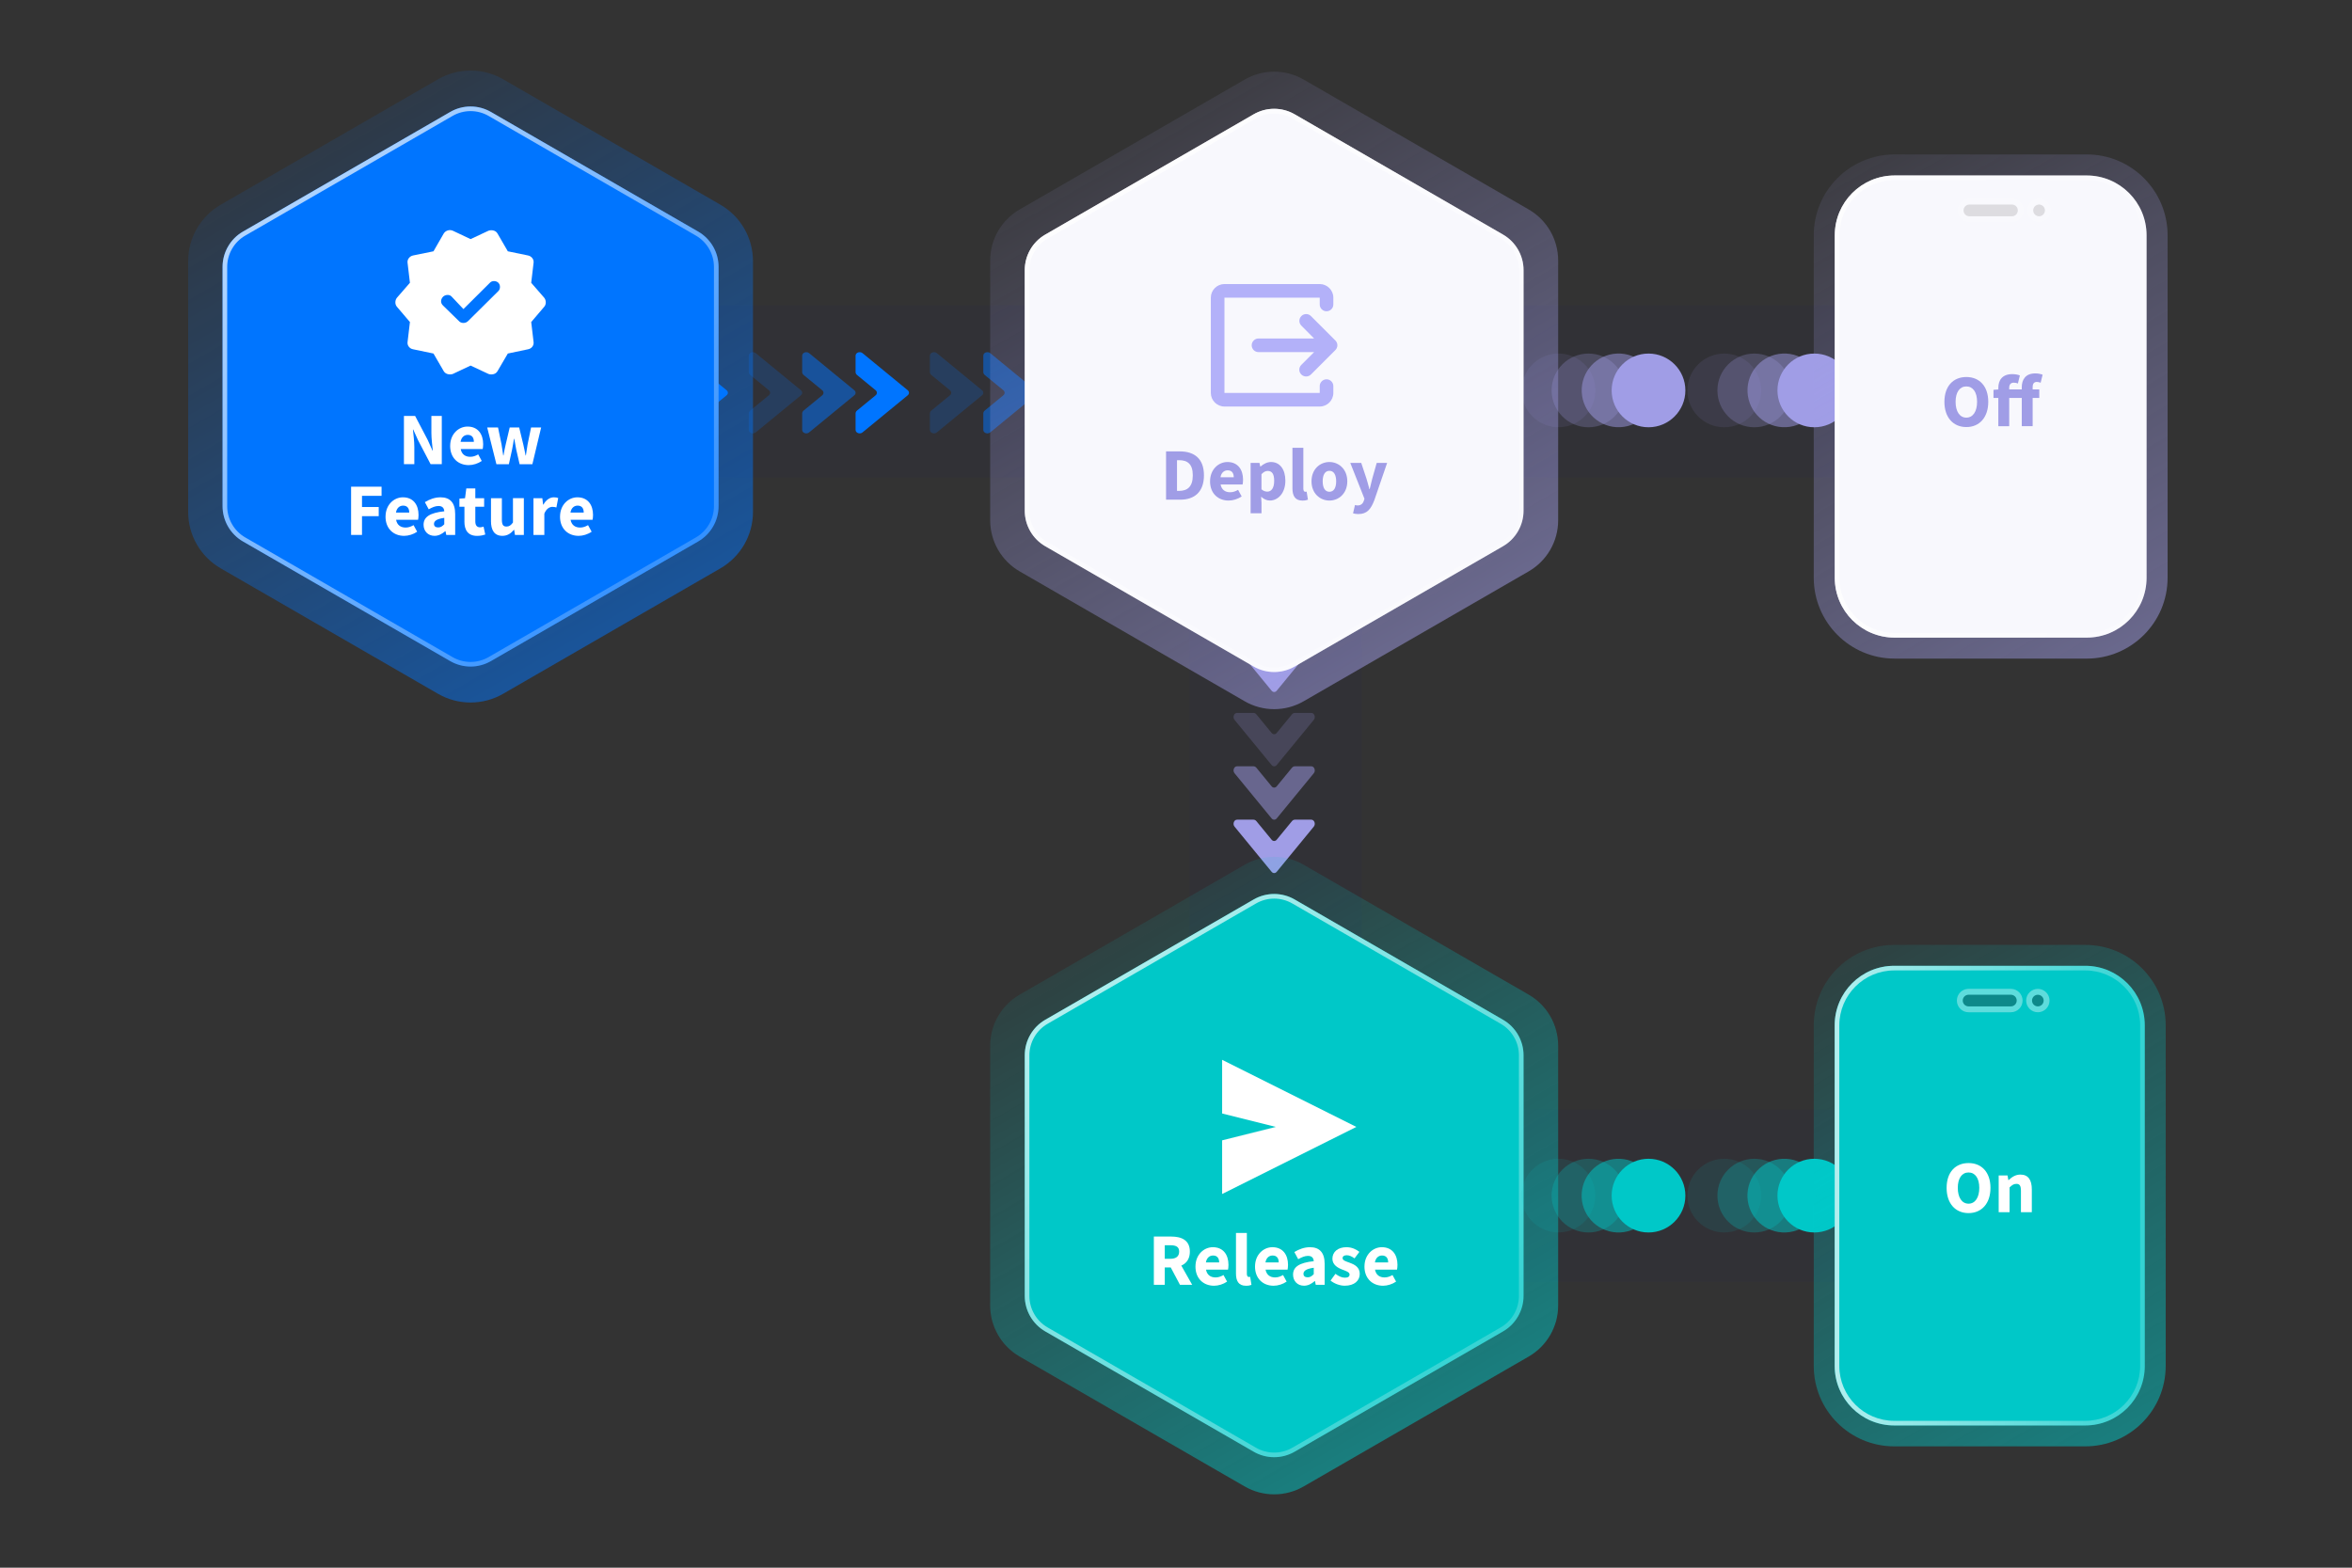 <?xml version="1.0" encoding="UTF-8"?> <svg xmlns="http://www.w3.org/2000/svg" width="600" height="400" viewBox="0 0 600 400" fill="none"><rect x="0" y="0" width="600" height="400" fill="#333333" stroke="none"/><g opacity="0.3"><path d="M165.767 99.838L544.018 99.838" stroke="#141464" stroke-opacity="0.2" stroke-width="44" stroke-miterlimit="10"></path></g><g opacity="0.3"><path d="M332.105 305.067H525.637" stroke="#141464" stroke-opacity="0.2" stroke-width="44" stroke-miterlimit="10"></path></g><g opacity="0.3"><path d="M325.451 101.834L325.451 273.494" stroke="#141464" stroke-opacity="0.2" stroke-width="44" stroke-miterlimit="10"></path></g><path d="M185.357 99.57L173.828 90.108C173.16 89.564 172.056 89.966 172.056 90.751L172.056 94.927C172.056 95.211 172.192 95.483 172.434 95.683L177.171 99.57C177.602 99.924 177.602 100.509 177.171 100.864L172.434 104.75C172.192 104.945 172.056 105.223 172.056 105.506L172.056 109.682C172.056 110.468 173.16 110.875 173.828 110.326L185.357 100.864C185.789 100.509 185.789 99.924 185.357 99.57Z" fill="#0075FF"></path><path opacity="0.5" d="M171.737 99.57L160.207 90.108C159.539 89.564 158.435 89.966 158.435 90.751L158.435 94.927C158.435 95.211 158.571 95.483 158.813 95.683L163.55 99.57C163.981 99.924 163.981 100.509 163.55 100.864L158.813 104.75C158.571 104.945 158.435 105.223 158.435 105.506L158.435 109.682C158.435 110.468 159.539 110.875 160.207 110.326L171.737 100.864C172.168 100.509 172.168 99.924 171.737 99.57Z" fill="#0075FF"></path><path opacity="0.2" d="M158.11 99.57L146.58 90.108C145.913 89.564 144.808 89.966 144.808 90.751L144.808 94.927C144.808 95.211 144.944 95.483 145.186 95.683L149.923 99.57C150.355 99.924 150.355 100.509 149.923 100.864L145.186 104.75C144.944 104.945 144.808 105.223 144.808 105.506L144.808 109.682C144.808 110.468 145.913 110.875 146.58 110.326L158.11 100.864C158.541 100.509 158.541 99.924 158.11 99.57Z" fill="#0075FF"></path><path d="M231.56 99.57L220.03 90.108C219.362 89.564 218.258 89.966 218.258 90.751L218.258 94.927C218.258 95.211 218.394 95.483 218.636 95.683L223.373 99.57C223.804 99.924 223.804 100.509 223.373 100.864L218.636 104.75C218.394 104.945 218.258 105.223 218.258 105.506L218.258 109.682C218.258 110.468 219.362 110.875 220.03 110.326L231.56 100.864C231.991 100.509 231.991 99.924 231.56 99.57Z" fill="#0075FF"></path><path opacity="0.5" d="M217.939 99.57L206.409 90.108C205.741 89.564 204.637 89.966 204.637 90.751L204.637 94.927C204.637 95.211 204.773 95.483 205.015 95.683L209.752 99.57C210.183 99.924 210.183 100.509 209.752 100.864L205.015 104.75C204.773 104.945 204.637 105.223 204.637 105.506L204.637 109.682C204.637 110.468 205.741 110.875 206.409 110.326L217.939 100.864C218.37 100.509 218.37 99.924 217.939 99.57Z" fill="#0075FF"></path><path opacity="0.2" d="M204.318 99.57L192.788 90.108C192.121 89.564 191.016 89.966 191.016 90.751L191.016 94.927C191.016 95.211 191.152 95.483 191.394 95.683L196.131 99.57C196.562 99.924 196.562 100.509 196.131 100.864L191.394 104.75C191.152 104.945 191.016 105.223 191.016 105.506L191.016 109.682C191.016 110.468 192.121 110.875 192.788 110.326L204.318 100.864C204.749 100.509 204.749 99.924 204.318 99.57Z" fill="#0075FF"></path><path d="M277.762 99.57L266.232 90.108C265.564 89.564 264.46 89.966 264.46 90.751L264.46 94.927C264.46 95.211 264.596 95.483 264.838 95.683L269.575 99.57C270.006 99.924 270.006 100.509 269.575 100.864L264.838 104.75C264.596 104.945 264.46 105.223 264.46 105.506L264.46 109.682C264.46 110.468 265.564 110.875 266.232 110.326L277.762 100.864C278.193 100.509 278.193 99.924 277.762 99.57Z" fill="#0075FF"></path><path opacity="0.5" d="M264.141 99.57L252.611 90.108C251.943 89.564 250.839 89.966 250.839 90.751L250.839 94.927C250.839 95.211 250.975 95.483 251.217 95.683L255.954 99.57C256.385 99.924 256.385 100.509 255.954 100.864L251.217 104.75C250.975 104.945 250.839 105.223 250.839 105.506L250.839 109.682C250.839 110.468 251.943 110.875 252.611 110.326L264.141 100.864C264.572 100.509 264.572 99.924 264.141 99.57Z" fill="#0075FF"></path><path opacity="0.2" d="M250.52 99.57L238.99 90.108C238.323 89.564 237.218 89.966 237.218 90.751L237.218 94.927C237.218 95.211 237.354 95.483 237.596 95.683L242.333 99.57C242.765 99.924 242.765 100.509 242.333 100.864L237.596 104.75C237.354 104.945 237.218 105.223 237.218 105.506L237.218 109.682C237.218 110.468 238.323 110.875 238.99 110.326L250.52 100.864C250.951 100.509 250.951 99.924 250.52 99.57Z" fill="#0075FF"></path><path d="M325.69 130.041L335.152 118.511C335.696 117.843 335.294 116.739 334.508 116.739H330.332C330.049 116.739 329.777 116.875 329.576 117.117L325.69 121.854C325.335 122.285 324.751 122.285 324.396 121.854L320.51 117.117C320.315 116.875 320.037 116.739 319.754 116.739H315.578C314.792 116.739 314.384 117.843 314.934 118.511L324.396 130.041C324.751 130.472 325.335 130.472 325.69 130.041Z" fill="#A09DE6"></path><path opacity="0.5" d="M325.69 116.414L335.152 104.884C335.696 104.217 335.294 103.112 334.508 103.112H330.332C330.049 103.112 329.777 103.248 329.576 103.49L325.69 108.227C325.335 108.658 324.751 108.658 324.396 108.227L320.51 103.49C320.315 103.248 320.037 103.112 319.754 103.112H315.578C314.792 103.112 314.384 104.217 314.934 104.884L324.396 116.414C324.751 116.845 325.335 116.845 325.69 116.414Z" fill="#A09DE6"></path><path opacity="0.2" d="M325.69 102.793L335.152 91.263C335.696 90.596 335.294 89.491 334.508 89.491H330.332C330.049 89.491 329.777 89.627 329.576 89.869L325.69 94.606C325.335 95.038 324.751 95.038 324.396 94.606L320.51 89.869C320.315 89.627 320.037 89.491 319.754 89.491H315.578C314.792 89.491 314.384 90.596 314.934 91.263L324.396 102.793C324.751 103.224 325.335 103.224 325.69 102.793Z" fill="#A09DE6"></path><path d="M325.69 176.243L335.152 164.713C335.696 164.045 335.294 162.941 334.508 162.941H330.332C330.049 162.941 329.777 163.077 329.576 163.319L325.69 168.056C325.335 168.487 324.751 168.487 324.396 168.056L320.51 163.319C320.315 163.077 320.037 162.941 319.754 162.941H315.578C314.792 162.941 314.384 164.045 314.934 164.713L324.396 176.243C324.751 176.674 325.335 176.674 325.69 176.243Z" fill="#A09DE6"></path><path opacity="0.5" d="M325.69 162.622L335.152 151.092C335.696 150.425 335.294 149.32 334.508 149.32H330.332C330.049 149.32 329.777 149.456 329.576 149.698L325.69 154.435C325.335 154.866 324.751 154.866 324.396 154.435L320.51 149.698C320.315 149.456 320.037 149.32 319.754 149.32H315.578C314.792 149.32 314.384 150.425 314.934 151.092L324.396 162.622C324.751 163.053 325.335 163.053 325.69 162.622Z" fill="#A09DE6"></path><path opacity="0.2" d="M325.69 149.001L335.152 137.471C335.696 136.804 335.294 135.699 334.508 135.699H330.332C330.049 135.699 329.777 135.835 329.576 136.077L325.69 140.814C325.335 141.246 324.751 141.246 324.396 140.814L320.51 136.077C320.315 135.835 320.037 135.699 319.754 135.699H315.578C314.792 135.699 314.384 136.804 314.934 137.471L324.396 149.001C324.751 149.432 325.335 149.432 325.69 149.001Z" fill="#A09DE6"></path><path d="M325.69 222.445L335.152 210.915C335.696 210.247 335.294 209.143 334.508 209.143H330.332C330.049 209.143 329.777 209.279 329.576 209.521L325.69 214.258C325.335 214.689 324.751 214.689 324.396 214.258L320.51 209.521C320.315 209.279 320.037 209.143 319.754 209.143H315.578C314.792 209.143 314.384 210.247 314.934 210.915L324.396 222.445C324.751 222.876 325.335 222.876 325.69 222.445Z" fill="#A09DE6"></path><path opacity="0.5" d="M325.69 208.824L335.152 197.294C335.696 196.627 335.294 195.522 334.508 195.522H330.332C330.049 195.522 329.777 195.658 329.576 195.9L325.69 200.637C325.335 201.068 324.751 201.068 324.396 200.637L320.51 195.9C320.315 195.658 320.037 195.522 319.754 195.522H315.578C314.792 195.522 314.384 196.627 314.934 197.294L324.396 208.824C324.751 209.255 325.335 209.255 325.69 208.824Z" fill="#A09DE6"></path><path opacity="0.2" d="M325.69 195.203L335.152 183.673C335.696 183.006 335.294 181.901 334.508 181.901H330.332C330.049 181.901 329.777 182.037 329.576 182.279L325.69 187.016C325.335 187.447 324.751 187.447 324.396 187.016L320.51 182.279C320.315 182.037 320.037 181.901 319.754 181.901H315.578C314.792 181.901 314.384 183.006 314.934 183.673L324.396 195.203C324.751 195.634 325.335 195.634 325.69 195.203Z" fill="#A09DE6"></path><path d="M252.595 266.815V333.1C252.595 338.475 255.46 343.443 260.114 346.13L317.521 379.272C322.175 381.96 327.911 381.96 332.565 379.272L389.972 346.13C394.627 343.443 397.491 338.475 397.491 333.1V266.815C397.491 261.44 394.627 256.473 389.972 253.785L332.565 220.643C327.911 217.955 322.175 217.955 317.521 220.643L260.114 253.785C255.46 256.473 252.595 261.44 252.595 266.815Z" fill="url(#paint0_linear_26_331)"></path><path d="M325.04 371.806C323.209 371.806 321.402 371.322 319.819 370.406L266.641 339.703C263.422 337.843 261.419 334.376 261.419 330.654V269.249C261.419 265.528 263.422 262.06 266.641 260.2L319.819 229.497C321.408 228.581 323.209 228.097 325.04 228.097C326.871 228.097 328.679 228.581 330.262 229.497L383.439 260.2C386.659 262.06 388.661 265.528 388.661 269.249V330.654C388.661 334.376 386.659 337.843 383.439 339.703L330.262 370.406C328.673 371.322 326.871 371.806 325.04 371.806Z" fill="#00C8C8"></path><path d="M325.04 229.284C326.665 229.284 328.265 229.716 329.671 230.525L382.849 261.228C385.708 262.876 387.48 265.953 387.48 269.255V330.661C387.48 333.962 385.702 337.034 382.849 338.688L329.671 369.391C328.265 370.206 326.665 370.631 325.04 370.631C323.416 370.631 321.815 370.2 320.409 369.391L267.232 338.688C264.373 337.04 262.601 333.962 262.601 330.661V269.255C262.601 265.953 264.379 262.882 267.232 261.228L320.409 230.525C321.815 229.716 323.416 229.284 325.04 229.284ZM325.04 228.103C323.209 228.103 321.402 228.587 319.819 229.503L266.641 260.206C263.416 262.066 261.419 265.534 261.419 269.255V330.661C261.419 334.382 263.422 337.849 266.641 339.71L319.819 370.412C321.408 371.328 323.209 371.812 325.04 371.812C326.871 371.812 328.679 371.328 330.262 370.412L383.439 339.71C386.659 337.849 388.661 334.382 388.661 330.661V269.255C388.661 265.534 386.659 262.066 383.439 260.206L330.262 229.503C328.673 228.587 326.871 228.103 325.04 228.103Z" fill="url(#paint1_linear_26_331)"></path><path d="M294.343 315.51H298.779C301.39 315.51 303.534 316.42 303.534 319.343C303.534 322.267 301.396 323.395 298.779 323.395H297.131V327.825H294.349V315.51H294.343ZM298.555 321.186C300.019 321.186 300.805 320.56 300.805 319.349C300.805 318.138 300.019 317.725 298.555 317.725H297.131V321.186H298.555ZM298.271 322.663L300.197 320.879L304.13 327.825H301.012L298.271 322.657V322.663Z" fill="white"></path><path d="M304.969 323.147C304.969 320.105 307.143 318.227 309.393 318.227C312.063 318.227 313.386 320.17 313.386 322.728C313.386 323.23 313.321 323.726 313.268 323.956H307.657C307.905 325.315 308.838 325.941 310.09 325.941C310.799 325.941 311.437 325.722 312.116 325.327L313.032 327.004C312.075 327.671 310.817 328.061 309.706 328.061C307.031 328.061 304.963 326.254 304.963 323.147H304.969ZM311.012 322.119C311.012 321.086 310.563 320.347 309.452 320.347C308.572 320.347 307.816 320.938 307.627 322.119H311.012Z" fill="white"></path><path d="M315.3 324.919V314.594H318.076V325.037C318.076 325.634 318.354 325.823 318.578 325.823C318.685 325.823 318.761 325.823 318.921 325.787L319.252 327.837C318.944 327.967 318.49 328.067 317.858 328.067C315.95 328.067 315.3 326.827 315.3 324.925V324.919Z" fill="white"></path><path d="M320.161 323.147C320.161 320.105 322.329 318.227 324.585 318.227C327.255 318.227 328.578 320.17 328.578 322.728C328.578 323.23 328.513 323.726 328.46 323.956H322.849C323.097 325.315 324.03 325.941 325.282 325.941C325.991 325.941 326.629 325.722 327.308 325.327L328.224 327.004C327.261 327.671 326.009 328.061 324.898 328.061C322.223 328.061 320.155 326.254 320.155 323.147H320.161ZM326.204 322.119C326.204 321.086 325.755 320.347 324.644 320.347C323.764 320.347 323.008 320.938 322.819 322.119H326.204Z" fill="white"></path><path d="M329.86 325.232C329.86 323.259 331.431 322.184 335.141 321.794C335.081 320.973 334.674 320.442 333.658 320.442C332.872 320.442 332.087 320.772 331.177 321.286L330.191 319.461C331.384 318.735 332.725 318.227 334.195 318.227C336.594 318.227 337.923 319.597 337.923 322.468V327.831H335.654L335.454 326.868H335.383C334.591 327.559 333.711 328.055 332.654 328.055C330.947 328.055 329.86 326.809 329.86 325.226V325.232ZM335.141 325.108V323.472C333.162 323.738 332.518 324.305 332.518 325.013C332.518 325.616 332.931 325.911 333.593 325.911C334.255 325.911 334.644 325.598 335.141 325.108Z" fill="white"></path><path d="M339.423 326.75L340.675 325.019C341.526 325.663 342.311 326.006 343.097 326.006C343.924 326.006 344.278 325.693 344.278 325.197C344.278 324.576 343.351 324.299 342.382 323.921C341.23 323.478 339.901 322.716 339.901 321.162C339.901 319.414 341.319 318.227 343.481 318.227C344.916 318.227 345.985 318.806 346.788 319.414L345.542 321.08C344.875 320.595 344.219 320.276 343.569 320.276C342.855 320.276 342.5 320.56 342.5 321.026C342.5 321.623 343.38 321.853 344.349 322.208C345.536 322.645 346.877 323.318 346.877 325.031C346.877 326.744 345.536 328.055 343.026 328.055C341.791 328.055 340.374 327.518 339.423 326.744V326.75Z" fill="white"></path><path d="M348.082 323.147C348.082 320.105 350.25 318.227 352.506 318.227C355.176 318.227 356.499 320.17 356.499 322.728C356.499 323.23 356.434 323.726 356.381 323.956H350.77C351.018 325.315 351.951 325.941 353.203 325.941C353.912 325.941 354.55 325.722 355.229 325.327L356.145 327.004C355.182 327.671 353.93 328.061 352.819 328.061C350.144 328.061 348.076 326.254 348.076 323.147H348.082ZM354.125 322.119C354.125 321.086 353.676 320.347 352.565 320.347C351.685 320.347 350.929 320.938 350.74 322.119H354.125Z" fill="white"></path><path opacity="0.1" d="M398.007 109.002C403.195 108.766 407.21 104.369 406.974 99.181C406.739 93.993 402.342 89.979 397.154 90.214C391.966 90.45 387.951 94.847 388.187 100.035C388.422 105.223 392.819 109.237 398.007 109.002Z" fill="#A09DE6"></path><path opacity="0.25" d="M395.82 99.615C395.82 104.807 400.031 109.019 405.223 109.019C410.415 109.019 414.627 104.807 414.627 99.615C414.627 94.423 410.415 90.212 405.223 90.212C400.031 90.212 395.82 94.423 395.82 99.615Z" fill="#A09DE6"></path><path opacity="0.5" d="M413.325 108.998C418.513 108.763 422.528 104.366 422.292 99.178C422.057 93.99 417.66 89.975 412.472 90.211C407.284 90.446 403.269 94.843 403.505 100.031C403.74 105.219 408.137 109.234 413.325 108.998Z" fill="#A09DE6"></path><path d="M411.136 99.615C411.136 104.807 415.347 109.019 420.539 109.019C425.731 109.019 429.942 104.807 429.942 99.615C429.942 94.423 425.731 90.212 420.539 90.212C415.347 90.212 411.136 94.423 411.136 99.615Z" fill="#A09DE6"></path><path opacity="0.1" d="M430.456 99.615C430.456 104.807 434.668 109.019 439.86 109.019C445.052 109.019 449.263 104.807 449.263 99.615C449.263 94.423 445.052 90.212 439.86 90.212C434.668 90.212 430.456 94.423 430.456 99.615Z" fill="#A09DE6"></path><path opacity="0.25" d="M438.117 99.615C438.117 104.807 442.329 109.019 447.521 109.019C452.713 109.019 456.924 104.807 456.924 99.615C456.924 94.423 452.713 90.212 447.521 90.212C442.329 90.212 438.117 94.423 438.117 99.615Z" fill="#A09DE6"></path><path opacity="0.5" d="M455.621 108.999C460.809 108.764 464.823 104.367 464.588 99.179C464.352 93.991 459.956 89.976 454.768 90.212C449.58 90.447 445.565 94.844 445.8 100.032C446.036 105.22 450.433 109.235 455.621 108.999Z" fill="#A09DE6"></path><path d="M453.433 99.615C453.433 104.807 457.645 109.019 462.837 109.019C468.029 109.019 472.24 104.807 472.24 99.615C472.24 94.423 468.029 90.212 462.837 90.212C457.645 90.212 453.433 94.423 453.433 99.615Z" fill="#A09DE6"></path><path opacity="0.1" d="M472.754 99.615C472.754 104.807 476.965 109.019 482.157 109.019C487.349 109.019 491.561 104.807 491.561 99.615C491.561 94.423 487.349 90.212 482.157 90.212C476.965 90.212 472.754 94.423 472.754 99.615Z" fill="#A09DE6"></path><path opacity="0.25" d="M480.415 99.615C480.415 104.807 484.626 109.019 489.818 109.019C495.01 109.019 499.222 104.807 499.222 99.615C499.222 94.423 495.01 90.212 489.818 90.212C484.626 90.212 480.415 94.423 480.415 99.615Z" fill="#A09DE6"></path><path opacity="0.5" d="M497.922 108.994C503.11 108.759 507.125 104.362 506.889 99.174C506.654 93.986 502.257 89.971 497.069 90.207C491.881 90.442 487.866 94.839 488.102 100.027C488.337 105.215 492.734 109.23 497.922 108.994Z" fill="#A09DE6"></path><path d="M495.731 99.615C495.731 104.807 499.942 109.019 505.134 109.019C510.326 109.019 514.538 104.807 514.538 99.615C514.538 94.423 510.326 90.212 505.134 90.212C499.942 90.212 495.731 94.423 495.731 99.615Z" fill="#A09DE6"></path><path opacity="0.1" d="M406.952 305.583C407.239 300.397 403.268 295.961 398.083 295.674C392.897 295.387 388.461 299.357 388.174 304.543C387.886 309.728 391.857 314.165 397.043 314.452C402.228 314.739 406.664 310.768 406.952 305.583Z" fill="#00C8C8"></path><path opacity="0.25" d="M395.82 305.067C395.82 310.259 400.031 314.47 405.223 314.47C410.415 314.47 414.627 310.259 414.627 305.067C414.627 299.875 410.415 295.663 405.223 295.663C400.031 295.663 395.82 299.875 395.82 305.067Z" fill="#00C8C8"></path><path opacity="0.5" d="M422.27 305.589C422.557 300.403 418.586 295.967 413.401 295.68C408.216 295.392 403.779 299.363 403.492 304.549C403.205 309.734 407.176 314.17 412.361 314.458C417.546 314.745 421.983 310.774 422.27 305.589Z" fill="#00C8C8"></path><path d="M411.136 305.067C411.136 310.259 415.347 314.47 420.539 314.47C425.731 314.47 429.943 310.259 429.943 305.067C429.943 299.875 425.731 295.663 420.539 295.663C415.347 295.663 411.136 299.875 411.136 305.067Z" fill="#00C8C8"></path><path opacity="0.1" d="M430.457 305.067C430.457 310.259 434.668 314.47 439.86 314.47C445.052 314.47 449.263 310.259 449.263 305.067C449.263 299.875 445.052 295.663 439.86 295.663C434.668 295.663 430.457 299.875 430.457 305.067Z" fill="#00C8C8"></path><path opacity="0.25" d="M438.118 305.067C438.118 310.259 442.329 314.47 447.521 314.47C452.713 314.47 456.924 310.259 456.924 305.067C456.924 299.875 452.713 295.663 447.521 295.663C442.329 295.663 438.118 299.875 438.118 305.067Z" fill="#00C8C8"></path><path opacity="0.5" d="M464.567 305.588C464.855 300.403 460.884 295.966 455.698 295.679C450.513 295.392 446.077 299.363 445.789 304.548C445.502 309.734 449.473 314.17 454.658 314.457C459.844 314.744 464.28 310.774 464.567 305.588Z" fill="#00C8C8"></path><path d="M453.433 305.067C453.433 310.259 457.645 314.47 462.837 314.47C468.029 314.47 472.24 310.259 472.24 305.067C472.24 299.875 468.029 295.663 462.837 295.663C457.645 295.663 453.433 299.875 453.433 305.067Z" fill="#00C8C8"></path><path opacity="0.1" d="M472.754 305.067C472.754 310.259 476.966 314.47 482.158 314.47C487.35 314.47 491.561 310.259 491.561 305.067C491.561 299.875 487.35 295.663 482.158 295.663C476.966 295.663 472.754 299.875 472.754 305.067Z" fill="#00C8C8"></path><path opacity="0.25" d="M480.415 305.067C480.415 310.259 484.627 314.47 489.819 314.47C495.011 314.47 499.222 310.259 499.222 305.067C499.222 299.875 495.011 295.663 489.819 295.663C484.627 295.663 480.415 299.875 480.415 305.067Z" fill="#00C8C8"></path><path opacity="0.5" d="M506.865 305.582C507.152 300.397 503.181 295.96 497.996 295.673C492.811 295.386 488.374 299.357 488.087 304.542C487.8 309.727 491.771 314.164 496.956 314.451C502.141 314.738 506.578 310.767 506.865 305.582Z" fill="#00C8C8"></path><path d="M495.731 305.067C495.731 310.259 499.943 314.47 505.135 314.47C510.327 314.47 514.538 310.259 514.538 305.067C514.538 299.875 510.327 295.663 505.135 295.663C499.943 295.663 495.731 299.875 495.731 305.067Z" fill="#00C8C8"></path><path d="M552.959 147.412V60.034C552.959 48.64 543.721 39.402 532.327 39.402L483.325 39.402C471.93 39.402 462.693 48.64 462.693 60.034V147.412C462.693 158.806 471.93 168.044 483.325 168.044H532.327C543.721 168.044 552.959 158.806 552.959 147.412Z" fill="url(#paint2_linear_26_331)"></path><path d="M532.327 44.772H483.325C474.892 44.772 468.056 51.608 468.056 60.041V147.418C468.056 155.851 474.892 162.687 483.325 162.687H532.327C540.759 162.687 547.595 155.851 547.595 147.418V60.041C547.595 51.608 540.759 44.772 532.327 44.772Z" fill="#F8F8FD"></path><path d="M532.327 45.953C540.094 45.953 546.414 52.273 546.414 60.041V147.418C546.414 155.185 540.094 161.505 532.327 161.505H483.325C475.558 161.505 469.237 155.185 469.237 147.418V60.041C469.237 52.273 475.558 45.953 483.325 45.953H532.327ZM532.327 44.772H483.325C474.89 44.772 468.056 51.606 468.056 60.041V147.418C468.056 155.853 474.89 162.687 483.325 162.687H532.327C540.761 162.687 547.595 155.853 547.595 147.418V60.041C547.595 51.606 540.761 44.772 532.327 44.772Z" fill="url(#paint3_linear_26_331)"></path><g opacity="0.13"><path d="M513.254 51.44H502.398C501.158 51.44 500.153 52.445 500.153 53.685V53.691C500.153 54.93 501.158 55.935 502.398 55.935H513.254C514.494 55.935 515.499 54.93 515.499 53.691V53.685C515.499 52.445 514.494 51.44 513.254 51.44Z" fill="#231F20" stroke="white" stroke-width="1.5" stroke-miterlimit="10"></path><path d="M520.171 55.93C521.411 55.93 522.416 54.925 522.416 53.685C522.416 52.445 521.411 51.44 520.171 51.44C518.931 51.44 517.926 52.445 517.926 53.685C517.926 54.925 518.931 55.93 520.171 55.93Z" fill="#231F20" stroke="white" stroke-width="1.5" stroke-miterlimit="10"></path></g><path d="M496.024 102.527C496.024 98.505 498.298 96.195 501.618 96.195C504.937 96.195 507.211 98.517 507.211 102.527C507.211 106.538 504.937 108.966 501.618 108.966C498.298 108.966 496.024 106.55 496.024 102.527ZM504.358 102.527C504.358 100.058 503.301 98.599 501.618 98.599C499.934 98.599 498.877 100.058 498.877 102.527C498.877 104.996 499.934 106.562 501.618 106.562C503.301 106.562 504.358 104.996 504.358 102.527Z" fill="#A09DE6"></path><path d="M508.535 99.467L509.94 99.361H520.224V101.541H508.54V99.467H508.535ZM509.781 98.942C509.781 97.022 510.779 95.457 513.331 95.457C514.128 95.457 514.843 95.616 515.274 95.799L514.772 97.849C514.471 97.713 514.175 97.642 513.667 97.642C513.03 97.642 512.557 98.044 512.557 98.93V108.747H509.781V98.954V98.942ZM515.752 98.877C515.752 96.898 516.674 95.274 519.202 95.274C519.988 95.274 520.655 95.451 521.074 95.605L520.572 97.654C520.259 97.53 519.911 97.453 519.604 97.453C518.924 97.453 518.535 97.825 518.535 98.8V108.741H515.758V98.877H515.752Z" fill="#A09DE6"></path><path d="M552.474 348.522V261.612C552.474 250.279 543.287 241.092 531.954 241.092H483.213C471.88 241.092 462.693 250.279 462.693 261.612V348.522C462.693 359.855 471.88 369.042 483.213 369.042H531.954C543.287 369.042 552.474 359.855 552.474 348.522Z" fill="url(#paint4_linear_26_331)"></path><path d="M531.949 246.426H483.213C474.826 246.426 468.027 253.225 468.027 261.612V348.522C468.027 356.909 474.826 363.708 483.213 363.708H531.949C540.336 363.708 547.135 356.909 547.135 348.522V261.612C547.135 253.225 540.336 246.426 531.949 246.426Z" fill="#00C8C8"></path><path d="M531.955 247.607C539.675 247.607 545.959 253.892 545.959 261.612V348.522C545.959 356.242 539.675 362.527 531.955 362.527H483.219C475.499 362.527 469.214 356.242 469.214 348.522V261.612C469.214 253.892 475.499 247.607 483.219 247.607H531.955ZM531.955 246.426H483.219C474.831 246.426 468.033 253.224 468.033 261.612V348.522C468.033 356.91 474.831 363.708 483.219 363.708H531.955C540.342 363.708 547.141 356.91 547.141 348.522V261.612C547.141 253.224 540.342 246.426 531.955 246.426Z" fill="url(#paint5_linear_26_331)"></path><g opacity="0.37"><path d="M512.982 253.059H502.185C500.952 253.059 499.952 254.058 499.952 255.292V255.297C499.952 256.531 500.952 257.53 502.185 257.53H512.982C514.215 257.53 515.215 256.531 515.215 255.297V255.292C515.215 254.058 514.215 253.059 512.982 253.059Z" fill="#231F20" stroke="white" stroke-width="1.5" stroke-miterlimit="10"></path><path d="M519.858 257.531C521.091 257.531 522.091 256.531 522.091 255.298C522.091 254.064 521.091 253.065 519.858 253.065C518.625 253.065 517.625 254.064 517.625 255.298C517.625 256.531 518.625 257.531 519.858 257.531Z" fill="#231F20" stroke="white" stroke-width="1.5" stroke-miterlimit="10"></path></g><path d="M496.585 303.088C496.585 299.066 498.859 296.756 502.179 296.756C505.498 296.756 507.773 299.078 507.773 303.088C507.773 307.099 505.498 309.526 502.179 309.526C498.859 309.526 496.585 307.111 496.585 303.088ZM504.92 303.088C504.92 300.619 503.862 299.16 502.179 299.16C500.496 299.16 499.438 300.619 499.438 303.088C499.438 305.557 500.496 307.122 502.179 307.122C503.862 307.122 504.92 305.557 504.92 303.088Z" fill="white"></path><path d="M509.864 299.922H512.132L512.333 301.11H512.403C513.195 300.354 514.14 299.698 515.416 299.698C517.454 299.698 518.322 301.139 518.322 303.478V309.302H515.546V303.838C515.546 302.492 515.185 302.066 514.382 302.066C513.685 302.066 513.26 302.391 512.646 302.976V309.302H509.869V299.922H509.864Z" fill="white"></path><path d="M311.768 270.418V284.11L325.466 287.536L311.768 290.962V304.653L346.009 287.536L311.768 270.418Z" fill="white"></path><path d="M252.595 66.473V132.757C252.595 138.132 255.46 143.1 260.114 145.788L317.521 178.93C322.175 181.617 327.911 181.617 332.565 178.93L389.972 145.788C394.627 143.1 397.491 138.132 397.491 132.757V66.473C397.491 61.098 394.627 56.13 389.972 53.443L332.565 20.3C327.911 17.613 322.175 17.613 317.521 20.3L260.114 53.443C255.46 56.13 252.595 61.098 252.595 66.473Z" fill="url(#paint6_linear_26_331)"></path><path d="M325.04 171.464C323.209 171.464 321.402 170.979 319.819 170.064L266.641 139.361C263.422 137.5 261.419 134.033 261.419 130.312V68.906C261.419 65.185 263.422 61.718 266.641 59.857L319.819 29.154C321.408 28.239 323.209 27.754 325.04 27.754C326.871 27.754 328.679 28.239 330.262 29.154L383.439 59.857C386.659 61.718 388.661 65.185 388.661 68.906V130.312C388.661 134.033 386.659 137.5 383.439 139.361L330.262 170.064C328.673 170.979 326.871 171.464 325.04 171.464Z" fill="#F8F8FD"></path><path d="M325.04 28.948C326.665 28.948 328.265 29.379 329.671 30.188L382.849 60.891C385.708 62.539 387.48 65.616 387.48 68.918V130.324C387.48 133.626 385.702 136.697 382.849 138.351L329.671 169.054C328.265 169.869 326.665 170.294 325.04 170.294C323.416 170.294 321.815 169.863 320.409 169.054L267.232 138.351C264.373 136.703 262.601 133.626 262.601 130.324V68.918C262.601 65.616 264.379 62.545 267.232 60.891L320.409 30.188C321.815 29.379 323.416 28.948 325.04 28.948ZM325.04 27.766C323.209 27.766 321.402 28.251 319.819 29.166L266.641 59.869C263.416 61.73 261.419 65.197 261.419 68.918V130.324C261.419 134.045 263.422 137.512 266.641 139.373L319.819 170.076C321.408 170.991 323.209 171.476 325.04 171.476C326.871 171.476 328.679 170.991 330.262 170.076L383.439 139.373C386.659 137.512 388.661 134.045 388.661 130.324V68.918C388.661 65.197 386.659 61.73 383.439 59.869L330.262 29.166C328.673 28.251 326.871 27.766 325.04 27.766Z" fill="url(#paint7_linear_26_331)"></path><path d="M297.468 115.173H300.947C304.709 115.173 307.131 117.046 307.131 121.281C307.131 125.516 304.709 127.494 301.1 127.494H297.462V115.179L297.468 115.173ZM300.781 125.25C302.872 125.25 304.284 124.228 304.284 121.281C304.284 118.333 302.872 117.418 300.781 117.418H300.256V125.25H300.781Z" fill="#A09DE6"></path><path d="M308.69 122.805C308.69 119.763 310.864 117.884 313.115 117.884C315.784 117.884 317.107 119.828 317.107 122.385C317.107 122.887 317.043 123.383 316.989 123.614H311.378C311.626 124.972 312.559 125.598 313.812 125.598C314.52 125.598 315.158 125.38 315.838 124.984L316.753 126.662C315.796 127.329 314.538 127.719 313.428 127.719C310.752 127.719 308.685 125.911 308.685 122.805H308.69ZM314.733 121.777C314.733 120.743 314.284 120.005 313.174 120.005C312.294 120.005 311.537 120.595 311.348 121.777H314.733Z" fill="#A09DE6"></path><path d="M319.027 118.115H321.295L321.496 119.036H321.567C322.305 118.38 323.256 117.884 324.237 117.884C326.505 117.884 327.899 119.763 327.899 122.651C327.899 125.87 325.985 127.713 323.953 127.713C323.144 127.713 322.388 127.359 321.715 126.732L321.809 128.215V130.962H319.033V118.103L319.027 118.115ZM325.046 122.686C325.046 121.003 324.526 120.158 323.416 120.158C322.843 120.158 322.353 120.412 321.803 120.997V124.848C322.305 125.291 322.831 125.439 323.298 125.439C324.266 125.439 325.046 124.624 325.046 122.68V122.686Z" fill="#A09DE6"></path><path d="M329.706 124.577V114.252H332.483V124.695C332.483 125.291 332.76 125.48 332.985 125.48C333.091 125.48 333.168 125.48 333.327 125.445L333.658 127.494C333.351 127.624 332.896 127.725 332.264 127.725C330.356 127.725 329.706 126.484 329.706 124.582V124.577Z" fill="#A09DE6"></path><path d="M334.568 122.805C334.568 119.686 336.765 117.884 339.133 117.884C341.502 117.884 343.699 119.686 343.699 122.805C343.699 125.923 341.502 127.719 339.133 127.719C336.765 127.719 334.568 125.917 334.568 122.805ZM340.858 122.805C340.858 121.18 340.285 120.129 339.139 120.129C337.993 120.129 337.421 121.18 337.421 122.805C337.421 124.429 337.993 125.474 339.139 125.474C340.285 125.474 340.858 124.429 340.858 122.805Z" fill="#A09DE6"></path><path d="M345.164 130.968L345.66 128.853C345.832 128.9 346.092 128.971 346.292 128.971C347.208 128.971 347.692 128.469 347.934 127.743L348.076 127.252L344.461 118.115H347.255L348.596 122.149C348.868 123 349.092 123.886 349.334 124.807H349.411C349.618 123.921 349.83 123.029 350.061 122.149L351.201 118.115H353.859L350.604 127.595C349.712 129.946 348.714 131.163 346.511 131.163C345.926 131.163 345.554 131.086 345.176 130.974L345.164 130.968Z" fill="#A09DE6"></path><path d="M334.426 95.551L340.657 89.32C341.337 88.641 341.337 87.548 340.657 86.874L334.426 80.643C333.747 79.964 332.654 79.964 331.981 80.643C331.301 81.322 331.301 82.415 331.981 83.088L335.229 86.367H321.047C320.09 86.367 319.311 87.146 319.311 88.103C319.311 89.06 320.09 89.84 321.047 89.84H335.229L331.963 93.106C331.284 93.785 331.284 94.878 331.963 95.551C332.642 96.231 333.753 96.231 334.426 95.551Z" fill="#B3B1F9"></path><path d="M336.665 100.253H312.359V75.947H336.665V77.684C336.665 78.64 337.444 79.42 338.401 79.42C339.358 79.42 340.138 78.64 340.138 77.684V75.947C340.138 74.039 338.572 72.474 336.665 72.474H312.359C310.451 72.474 308.885 74.039 308.885 75.947V100.253C308.885 102.161 310.451 103.726 312.359 103.726H336.665C338.59 103.726 340.138 102.161 340.138 100.253V98.516C340.138 97.559 339.358 96.78 338.401 96.78C337.444 96.78 336.665 97.559 336.665 98.516V100.253Z" fill="#B3B1F9"></path><path d="M48 66.625V130.624C48 136.56 51.166 142.047 56.311 145.019L111.733 177.021C116.878 179.992 123.21 179.992 128.354 177.021L183.777 145.019C188.921 142.047 192.087 136.56 192.087 130.624V66.625C192.087 60.689 188.921 55.202 183.777 52.231L128.354 20.228C123.21 17.257 116.878 17.257 111.733 20.228L56.311 52.231C51.166 55.196 48 60.683 48 66.625Z" fill="url(#paint8_linear_26_331)"></path><path d="M120.044 170.074C118.224 170.074 116.429 169.59 114.852 168.68L61.969 138.149C58.768 136.3 56.777 132.851 56.777 129.153V68.09C56.777 64.392 58.768 60.943 61.969 59.094L114.852 28.562C116.429 27.653 118.224 27.169 120.044 27.169C121.863 27.169 123.658 27.647 125.236 28.562L178.118 59.094C181.319 60.943 183.31 64.392 183.31 68.09V129.153C183.31 132.851 181.319 136.3 178.118 138.149L125.236 168.68C123.658 169.59 121.863 170.074 120.044 170.074Z" fill="#0075FF"></path><path d="M120.044 28.35C121.656 28.35 123.251 28.775 124.645 29.584L177.527 60.116C180.368 61.758 182.129 64.812 182.129 68.09V129.153C182.129 132.431 180.362 135.491 177.527 137.127L124.645 167.659C123.245 168.468 121.656 168.893 120.044 168.893C118.431 168.893 116.836 168.468 115.442 167.659L62.56 137.127C59.719 135.485 57.959 132.431 57.959 129.153V68.09C57.959 64.812 59.725 61.752 62.56 60.116L115.442 29.584C116.842 28.775 118.431 28.35 120.044 28.35ZM120.044 27.169C118.224 27.169 116.429 27.647 114.852 28.562L61.969 59.094C58.768 60.943 56.777 64.392 56.777 68.09V129.153C56.777 132.851 58.768 136.3 61.969 138.149L114.852 168.68C116.429 169.59 118.224 170.074 120.044 170.074C121.863 170.074 123.658 169.59 125.236 168.68L178.118 138.149C181.319 136.3 183.31 132.851 183.31 129.153V68.09C183.31 64.392 181.319 60.943 178.118 59.094L125.236 28.562C123.658 27.653 121.863 27.169 120.044 27.169Z" fill="url(#paint9_linear_26_331)"></path><path d="M103.044 106.129H105.897L109.11 112.254L110.327 114.959H110.404C110.274 113.654 110.049 111.929 110.049 110.476V106.123H112.702V118.439H109.849L106.635 112.296L105.419 109.602H105.342C105.472 110.961 105.696 112.609 105.696 114.062V118.433H103.044V106.117V106.129Z" fill="white"></path><path d="M114.84 113.76C114.84 110.718 117.008 108.84 119.264 108.84C121.934 108.84 123.257 110.783 123.257 113.341C123.257 113.843 123.192 114.339 123.139 114.57H117.527C117.775 115.928 118.709 116.554 119.961 116.554C120.67 116.554 121.308 116.342 121.987 115.94L122.902 117.617C121.94 118.285 120.687 118.675 119.577 118.675C116.901 118.675 114.834 116.867 114.834 113.76H114.84ZM120.882 112.733C120.882 111.699 120.433 110.961 119.323 110.961C118.443 110.961 117.687 111.551 117.498 112.733H120.882Z" fill="white"></path><path d="M124.29 109.071H127.049L127.947 113.412C128.112 114.339 128.212 115.249 128.372 116.2H128.449C128.614 115.249 128.78 114.31 129.004 113.412L130.026 109.071H132.442L133.493 113.412C133.717 114.339 133.883 115.249 134.078 116.2H134.155C134.32 115.249 134.42 114.339 134.586 113.412L135.478 109.071H138.047L135.808 118.45H132.554L131.692 114.7C131.52 113.831 131.361 112.969 131.189 111.959H131.113C130.947 112.969 130.817 113.837 130.634 114.706L129.813 118.444H126.635L124.285 109.065L124.29 109.071Z" fill="white"></path><path d="M89.565 124.18H97.338V126.513H92.347V129.366H96.612V131.699H92.347V136.489H89.565V124.174V124.18Z" fill="white"></path><path d="M98.354 131.811C98.354 128.769 100.522 126.891 102.778 126.891C105.448 126.891 106.771 128.834 106.771 131.392C106.771 131.894 106.706 132.39 106.653 132.62H101.042C101.29 133.979 102.223 134.605 103.475 134.605C104.184 134.605 104.822 134.386 105.501 133.991L106.417 135.668C105.454 136.336 104.202 136.725 103.091 136.725C100.416 136.725 98.348 134.918 98.348 131.811H98.354ZM104.397 130.783C104.397 129.75 103.948 129.011 102.837 129.011C101.957 129.011 101.201 129.602 101.012 130.783H104.397Z" fill="white"></path><path d="M108.053 133.896C108.053 131.923 109.624 130.848 113.334 130.458C113.281 129.637 112.867 129.106 111.851 129.106C111.066 129.106 110.28 129.437 109.37 129.951L108.384 128.125C109.571 127.399 110.918 126.891 112.389 126.891C114.787 126.891 116.116 128.261 116.116 131.132V136.495H113.848L113.647 135.532H113.576C112.784 136.223 111.904 136.72 110.847 136.72C109.134 136.72 108.053 135.473 108.053 133.89V133.896ZM113.334 133.772V132.136C111.355 132.402 110.711 132.969 110.711 133.678C110.711 134.28 111.125 134.575 111.786 134.575C112.448 134.575 112.838 134.262 113.334 133.772Z" fill="white"></path><path d="M118.478 133.087V129.301H117.197V127.228L118.632 127.121L118.957 124.629H121.254V127.121H123.505V129.301H121.254V133.057C121.254 134.121 121.739 134.546 122.465 134.546C122.772 134.546 123.109 134.457 123.357 134.369L123.794 136.389C123.298 136.548 122.619 136.731 121.709 136.731C119.394 136.731 118.472 135.267 118.472 133.093L118.478 133.087Z" fill="white"></path><path d="M125.253 132.939V127.115H128.029V132.579C128.029 133.926 128.39 134.351 129.193 134.351C129.89 134.351 130.315 134.056 130.859 133.317V127.109H133.635V136.489H131.367L131.166 135.19H131.095C130.315 136.123 129.429 136.72 128.153 136.72C126.116 136.72 125.247 135.278 125.247 132.939H125.253Z" fill="white"></path><path d="M136.08 127.121H138.348L138.549 128.757H138.62C139.305 127.505 140.327 126.891 141.284 126.891C141.821 126.891 142.129 126.962 142.4 127.08L141.94 129.478C141.609 129.395 141.331 129.324 140.93 129.324C140.221 129.324 139.364 129.779 138.862 131.061V136.495H136.086V127.115L136.08 127.121Z" fill="white"></path><path d="M142.867 131.811C142.867 128.769 145.035 126.891 147.291 126.891C149.961 126.891 151.284 128.834 151.284 131.392C151.284 131.894 151.219 132.39 151.166 132.62H145.555C145.803 133.979 146.736 134.605 147.988 134.605C148.697 134.605 149.335 134.386 150.014 133.991L150.93 135.668C149.967 136.336 148.715 136.725 147.604 136.725C144.928 136.725 142.861 134.918 142.861 131.811H142.867ZM148.91 130.783C148.91 129.75 148.461 129.011 147.35 129.011C146.47 129.011 145.714 129.602 145.525 130.783H148.91Z" fill="white"></path><path d="M113.174 94.664L110.581 90.204L105.407 89.124C104.928 89.041 104.556 88.811 104.279 88.444C104.007 88.078 103.907 87.665 103.977 87.204L104.574 82.171L101.266 78.285C100.995 77.972 100.859 77.588 100.859 77.145C100.859 76.702 100.995 76.306 101.266 75.958L104.574 72.154L103.977 67.121C103.907 66.66 104.007 66.247 104.279 65.881C104.55 65.515 104.928 65.278 105.407 65.178L110.581 64.121L113.174 59.62C113.405 59.23 113.741 58.964 114.178 58.811C114.615 58.663 115.058 58.681 115.507 58.864L120.044 61.008L124.627 58.864C125.047 58.722 125.472 58.71 125.909 58.822C126.346 58.935 126.683 59.189 126.913 59.578L129.547 64.121L134.68 65.178C135.159 65.278 135.531 65.515 135.809 65.881C136.08 66.247 136.181 66.66 136.11 67.121L135.513 72.154L138.821 75.958C139.093 76.3 139.228 76.696 139.228 77.145C139.228 77.594 139.093 77.972 138.821 78.285L135.513 82.171L136.11 87.204C136.181 87.665 136.08 88.078 135.809 88.444C135.537 88.811 135.159 89.035 134.68 89.124L129.547 90.204L126.913 94.705C126.683 95.095 126.346 95.343 125.909 95.461C125.472 95.574 125.041 95.562 124.627 95.42L120.044 93.276L115.507 95.42C115.064 95.562 114.621 95.568 114.178 95.444C113.741 95.314 113.405 95.06 113.174 94.67V94.664ZM118.213 78.852L115.277 75.745C114.982 75.402 114.615 75.243 114.178 75.255C113.741 75.266 113.363 75.408 113.05 75.68C112.696 76.046 112.519 76.448 112.519 76.867C112.519 77.287 112.696 77.665 113.05 77.99L116.984 81.835C117.297 82.213 117.71 82.402 118.218 82.402C118.726 82.402 119.152 82.213 119.494 81.835L127.108 74.292C127.392 74.026 127.539 73.666 127.545 73.223C127.551 72.774 127.392 72.396 127.067 72.083C126.754 71.829 126.393 71.711 125.986 71.717C125.578 71.722 125.236 71.87 124.97 72.154L118.224 78.858L118.213 78.852Z" fill="white"></path><defs><linearGradient id="paint0_linear_26_331" x1="361.266" y1="362.698" x2="288.82" y2="237.211" gradientUnits="userSpaceOnUse"><stop stop-color="#00C8C8" stop-opacity="0.5"></stop><stop offset="1" stop-color="#00C8C8" stop-opacity="0.1"></stop></linearGradient><linearGradient id="paint1_linear_26_331" x1="275.719" y1="250.631" x2="374.367" y2="349.278" gradientUnits="userSpaceOnUse"><stop stop-color="white" stop-opacity="0.7"></stop><stop offset="1" stop-color="white" stop-opacity="0.2"></stop></linearGradient><linearGradient id="paint2_linear_26_331" x1="543.183" y1="164.966" x2="472.468" y2="42.486" gradientUnits="userSpaceOnUse"><stop stop-color="#A09DE6" stop-opacity="0.5"></stop><stop offset="1" stop-color="#A09DE6" stop-opacity="0.1"></stop></linearGradient><linearGradient id="paint3_linear_26_331" x1="468.056" y1="103.726" x2="547.595" y2="103.726" gradientUnits="userSpaceOnUse"><stop stop-color="white" stop-opacity="0.7"></stop><stop offset="1" stop-color="white" stop-opacity="0.2"></stop></linearGradient><linearGradient id="paint4_linear_26_331" x1="542.752" y1="365.977" x2="472.415" y2="244.157" gradientUnits="userSpaceOnUse"><stop stop-color="#00C8C8" stop-opacity="0.5"></stop><stop offset="1" stop-color="#00C8C8" stop-opacity="0.1"></stop></linearGradient><linearGradient id="paint5_linear_26_331" x1="468.027" y1="305.067" x2="547.141" y2="305.067" gradientUnits="userSpaceOnUse"><stop stop-color="white" stop-opacity="0.7"></stop><stop offset="1" stop-color="white" stop-opacity="0.2"></stop></linearGradient><linearGradient id="paint6_linear_26_331" x1="361.266" y1="162.356" x2="288.82" y2="36.874" gradientUnits="userSpaceOnUse"><stop stop-color="#A09DE6" stop-opacity="0.5"></stop><stop offset="1" stop-color="#A09DE6" stop-opacity="0.1"></stop></linearGradient><linearGradient id="paint7_linear_26_331" x1="275.719" y1="50.288" x2="374.367" y2="148.942" gradientUnits="userSpaceOnUse"><stop stop-color="white" stop-opacity="0.7"></stop><stop offset="1" stop-color="white" stop-opacity="0.2"></stop></linearGradient><linearGradient id="paint8_linear_26_331" x1="156.068" y1="161.02" x2="84.025" y2="36.23" gradientUnits="userSpaceOnUse"><stop stop-color="#0075FF" stop-opacity="0.5"></stop><stop offset="1" stop-color="#0075FF" stop-opacity="0.1"></stop></linearGradient><linearGradient id="paint9_linear_26_331" x1="70.995" y1="49.572" x2="169.098" y2="147.676" gradientUnits="userSpaceOnUse"><stop stop-color="white" stop-opacity="0.7"></stop><stop offset="1" stop-color="white" stop-opacity="0.2"></stop></linearGradient></defs></svg> 